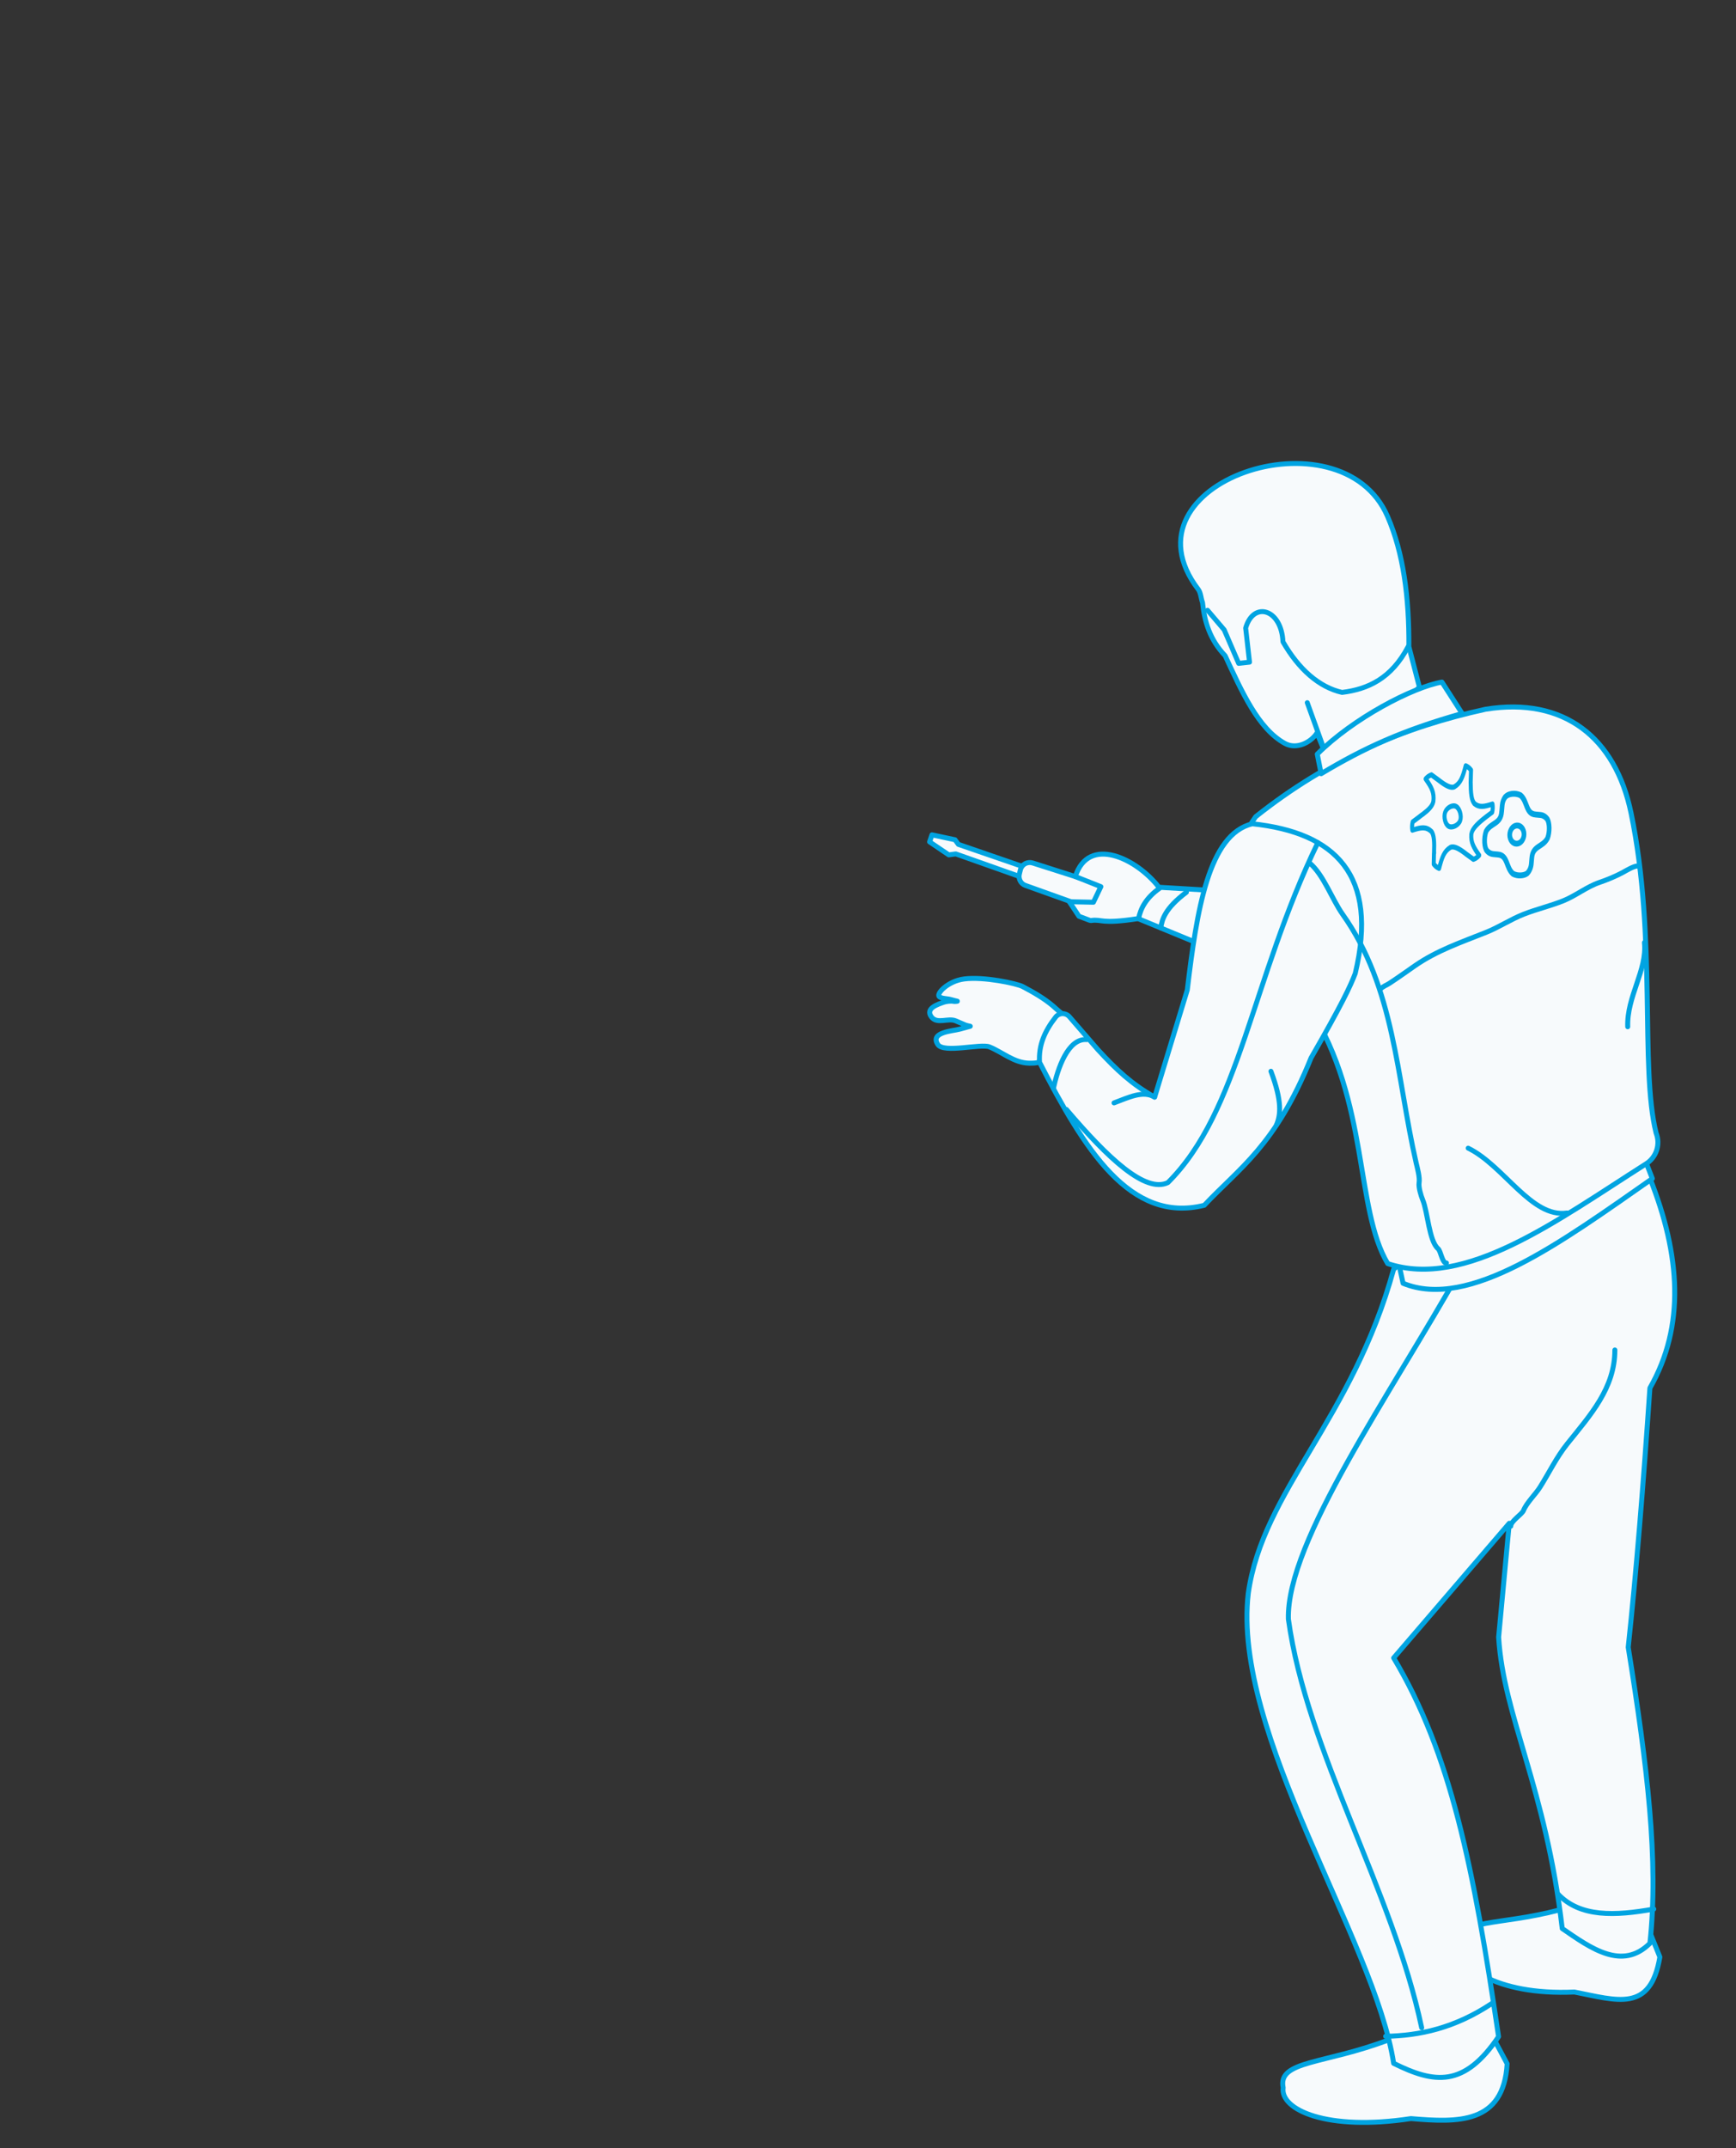<?xml version="1.0" encoding="UTF-8" standalone="no"?> <!-- Created with Keyshape --> <svg xmlns="http://www.w3.org/2000/svg" width="100%" height="100%" viewBox="0 0 351 434" clip-rule="evenodd" fill-rule="evenodd" stroke-linecap="round" stroke-linejoin="round" stroke-miterlimit="1.5" style="white-space: preserve-spaces;"><rect x="0" y="0" width="351" height="434" fill="#333333" stroke="none"/> <style> @keyframes a1_t { 0% { transform: translate(229.304px,180.39px); animation-timing-function: cubic-bezier(0.42,0,1,1); } 20% { transform: translate(246.061px,202.695px); } 51.428% { transform: translate(246.061px,202.695px); animation-timing-function: cubic-bezier(0,0,0.58,1); } 74.286% { transform: translate(229.105px,179.72px); } 100% { transform: translate(229.105px,179.72px); } } @keyframes a0_t { 0% { transform: rotate(-16.817deg) skewX(0deg) scale(1.371,1.089) translate(-761.543px,-776.03px); } 20% { transform: rotate(-4.82deg) skewX(0deg) scale(1.371,1.089) translate(-761.543px,-776.03px); } 51.428% { transform: rotate(-4.82deg) skewX(0deg) scale(1.371,1.089) translate(-761.543px,-776.03px); } 74.286% { transform: rotate(-16.82deg) skewX(0deg) scale(1.371,1.089) translate(-761.543px,-776.03px); } 100% { transform: rotate(-16.82deg) skewX(0deg) scale(1.371,1.089) translate(-761.543px,-776.03px); } } </style> <g transform="translate(175.097,216.908) translate(-3313.47,-7486.06)"> <g id="Монтажная-область32" transform="translate(3313.47,7486.06) scale(0.58,0.921) translate(-727.672,-775.491)"> <rect width="604.034" height="471.093" fill="none" transform="translate(727.672,775.491) translate(-302.017,-235.546)"></rect> <g transform="translate(916.331,842.484) scale(2.039,1.284) translate(-3785.09,-7570.85)"> <path d="M3782.47,7563.62C3783.19,7565.57,3783.16,7567.73,3783.61,7569.76C3784.08,7571.85,3785.29,7573.9,3785.45,7575.99C3785.53,7577.01,3787.71,7577.78,3787.71,7578.08" fill="none" stroke="rgb(0,164,225)" stroke-width="0.85px" transform="translate(3785.09,7570.85) translate(-3785.09,-7570.85)"></path> </g> <g transform="translate(910.381,906.823) scale(2.039,1.284) translate(-3782.17,-7620.97)"> <path d="M3782.59,7619.05C3781.24,7620.4,3781.93,7621.45,3781.93,7622.89" fill="none" stroke="rgb(0,164,225)" stroke-width="0.85px" transform="translate(3782.17,7620.97) translate(-3782.17,-7620.97)"></path> </g> </g> </g> <g style="animation: 3.5s linear infinite both a1_t;"> <g transform="translate(229.304,180.39) rotate(-16.817) skewX(0) scale(1.371,1.089) translate(-761.543,-776.03)" style="animation: 3.5s linear infinite both a0_t;"> <g transform="translate(741.173,761.255) rotate(20.841) skewX(7.348) scale(0.883,1.06) translate(-3760.03,-7394.83)"> <path d="M3756.08,7394.37L3754.88,7394.53L3751.6,7392.31L3752.01,7391.11L3755.95,7391.95L3756.53,7392.74L3768.45,7396.84L3767.87,7398.54L3756.08,7394.37Z" fill="rgb(247,250,252)" stroke="rgb(0,164,225)" stroke-width="0.85px" transform="translate(3760.03,7394.83) translate(-3760.03,-7394.83)"></path> </g> <g transform="translate(751.998,771.295) scale(0.862,1.086) translate(-4432.66,-7268.21)"> <path d="M4434.83,7272.29C4434.83,7272.29,4428.9,7267.9,4426.3,7265.98C4425.62,7265.48,4425.44,7264.55,4425.87,7263.82C4425.99,7263.61,4426.12,7263.39,4426.25,7263.18C4426.48,7262.79,4426.87,7262.51,4427.31,7262.41C4427.75,7262.32,4428.22,7262.41,4428.59,7262.66C4431.88,7264.93,4439.68,7270.28,4439.68,7270.28L4439.48,7274.05L4434.83,7272.29Z" fill="rgb(247,250,252)" stroke="rgb(0,164,225)" stroke-width="0.85px" transform="translate(4432.66,7268.21) translate(-4432.66,-7268.21)"></path> </g> <g transform="translate(770.129,782.208) scale(0.862,1.086) translate(-1390.64,-473.782)"> <path d="M1399.24,473.644L1385.02,468.404C1382.76,462.544,1376.06,456.418,1371.86,462.517L1375.54,465.437L1373.55,467.613L1369.63,466.341L1370.49,469.191C1370.49,469.191,1371.72,470.134,1372.04,470.38C1372.11,470.433,1372.19,470.47,1372.27,470.488C1374.24,470.797,1373.51,471.569,1380.06,472.504L1398.54,487.573L1412.43,498.619L1409,477.599L1399.24,473.644Z" fill="rgb(247,250,252)" stroke="rgb(0,164,226)" stroke-width="0.85px" transform="translate(1390.63,473.782) translate(-1390.63,-473.782)"></path> </g> <g transform="translate(763.179,778.732) scale(0.862,1.086) translate(-4441.87,-7272.28)"> <path d="M4439.42,7274.24C4440.28,7272.62,4441.72,7271.19,4444.32,7270.32" fill="none" stroke="rgb(0,164,225)" stroke-width="0.85px" transform="translate(4441.87,7272.28) translate(-4441.87,-7272.28)"></path> </g> <g transform="translate(766.387,781.202) scale(0.862,1.086) translate(-4445.59,-7274.56)"> <path d="M4442.61,7276.83C4443.23,7275.54,4444.22,7273.88,4448.57,7272.28" fill="none" stroke="rgb(0,164,225)" stroke-width="0.85px" transform="translate(4445.59,7274.56) translate(-4445.59,-7274.56)"></path> </g> </g> </g> <g transform="translate(263.289,261.233) scale(1.371,1.089) translate(-581.679,-829.661)"> <g transform="translate(595.848,976.818) rotate(-27.665) skewX(-9.379) scale(-1.165,1.351) translate(-12115.4,-6134.53)"> <path d="M12101.4,6133.22L12101,6137.32C12104.5,6144.51,12110,6141.97,12115.5,6139.11C12126.4,6136.41,12131,6131.39,12129.5,6128.88C12128.8,6125.27,12123.3,6128.14,12114.2,6128.41L12101.4,6133.22" fill="rgb(247,250,252)" stroke="rgb(0,164,225)" stroke-width="0.65px" transform="translate(12115.4,6134.53) translate(-12115.4,-6134.53)"></path> </g> <g transform="translate(619.982,953.327) rotate(-20.344) skewX(-7.189) scale(-1.066,1.283) translate(-12114.4,-6133.75)"> <path d="M12101.4,6133.22L12101,6137.32C12104.5,6144.51,12108.5,6141.51,12114,6138.65C12125,6135.95,12129.1,6130.11,12127.6,6127.6C12126.9,6123.99,12121.8,6126.65,12112.8,6126.92L12101.4,6133.22" fill="rgb(247,250,252)" stroke="rgb(0,164,225)" stroke-width="0.7px" transform="translate(12114.4,6133.75) translate(-12114.4,-6133.75)"></path> </g> <g transform="translate(531.756,772.943) rotate(-5.679) skewX(-2.092) scale(0.864,1.084) translate(-4150.67,-7257.28)"> <path d="M4148.28,7256.8C4148.98,7256.62,4150.66,7256.82,4151.32,7257.07C4151.48,7257.14,4151.99,7257.22,4152.11,7257.33C4152.25,7257.48,4152.92,7257.83,4153.07,7257.83" fill="none" stroke="rgb(0,164,225)" stroke-width="0.85px" transform="translate(4150.67,7257.28) translate(-4150.67,-7257.28)"></path> </g> <g transform="translate(605.072,890.163) scale(0.862,1.086) translate(-4233.18,-7374.91)"> <path d="M4221.69,7315.14C4214.64,7340.77,4199.29,7352.97,4196.82,7370.49C4193.99,7394.51,4218.47,7429.74,4221.69,7450.8C4228.67,7454.26,4233.73,7454.97,4239.64,7446.24C4235.37,7417.29,4231.45,7397.82,4221.69,7381.54L4241.47,7358.54L4239.65,7377.99C4240.47,7391.56,4247.71,7403.62,4250.53,7427.77C4255.46,7431.17,4260.79,7435,4265.53,7430.3C4267.07,7416.27,4265.09,7400.05,4261.82,7379.72C4263.19,7366.93,4264.41,7351.91,4265.53,7335.44C4271.62,7324.82,4270.74,7312.68,4265.53,7299.58L4244.44,7296.62L4221.69,7315.14Z" fill="rgb(247,250,252)" stroke="rgb(0,164,225)" stroke-width="0.85px" transform="translate(4233.18,7374.91) translate(-4233.18,-7374.91)"></path> </g> <g transform="translate(581.421,704.164) rotate(-10.557) skewX(-3.857) scale(1.013,1.261) translate(-1399.21,-449.8)"> <path d="M1414.94,462.569L1414.28,456.471C1415.38,449.328,1415.49,442.807,1413.98,437.195C1409.52,420.549,1375.49,426.472,1384.97,443.656C1385.29,444.234,1385.17,444.985,1385.32,445.675C1385.19,448.453,1385.58,451.2,1387.46,453.856C1389.11,459.437,1390.7,465.129,1394.24,467.818C1395.83,469.025,1398.08,468.178,1399.1,467.005L1400.44,472.277L1414.94,462.569Z" fill="rgb(247,250,252)" stroke="rgb(0,164,226)" stroke-width="0.72px" transform="translate(1399.21,449.8) translate(-1399.21,-449.8)"></path> </g> <g transform="translate(592.359,895.61) scale(0.862,1.086) translate(-4218.44,-7379.93)"> <path d="M4233.19,7315.14C4221.24,7336.44,4203.31,7361.65,4203.69,7374.92C4206.8,7397.5,4221.52,7421.27,4226.49,7444.72" fill="none" stroke="rgb(0,164,225)" stroke-width="0.85px" transform="translate(4218.44,7379.93) translate(-4218.44,-7379.93)"></path> </g> <g transform="translate(614.544,815.345) rotate(-5.679) skewX(-2.092) scale(0.864,1.084) translate(-4243.33,-7303.76)"> <path d="M4221.13,7309.95L4221.63,7313.61C4232.51,7319.11,4249.16,7308.73,4265.53,7299.13L4263.49,7292.39L4236.39,7293.75L4227.6,7302.2L4221.13,7309.95Z" fill="rgb(247,250,252)" stroke="rgb(0,164,225)" stroke-width="0.85px" transform="translate(4243.33,7303.76) translate(-4243.33,-7303.76)"></path> </g> <g transform="translate(603.446,773.357) rotate(-5.679) skewX(-2.092) scale(0.864,1.084) translate(-4233.54,-7264.21)"> <path d="M4202.78,7232.16C4216,7223.26,4229.2,7218.93,4243.39,7216.96C4257.01,7215.85,4265.16,7223.59,4266.81,7236.57C4269.56,7258.27,4264.87,7280.02,4266.78,7291.43C4267.4,7293.43,4266.5,7295.58,4264.64,7296.55C4248.61,7305.03,4232.09,7315.5,4219.27,7310.05C4214.42,7300.22,4218.29,7282.25,4209.45,7265.57C4200.78,7252.55,4195.58,7240.55,4202.78,7232.16Z" fill="rgb(247,250,252)" stroke="rgb(0,164,225)" stroke-width="0.85px" transform="translate(4233.54,7264.21) translate(-4233.54,-7264.21)"></path> </g> <g transform="translate(630.936,772.453) scale(0.862,1.086) translate(-1445.51,-516.98)"> <path d="M1446.92,509.786C1447.41,514.533,1443.89,518.992,1444.06,524.173" fill="none" stroke="rgb(0,164,226)" stroke-width="0.85px" transform="translate(1445.51,516.98) translate(-1445.51,-516.98)"></path> </g> <g transform="translate(613.451,808.837) scale(1.474,1.856) translate(-1414,-522.155)"> <path d="M1409.05,518.896C1412.65,520.657,1415.39,525.91,1418.94,525.376" fill="none" stroke="rgb(0,164,226)" stroke-width="0.49px" transform="translate(1413.99,522.155) translate(-1413.99,-522.155)"></path> </g> <g transform="translate(594.577,724.802) rotate(-0.7) skewX(-0.259) scale(0.862,1.086) translate(-4222.67,-7219.19)"> <path d="M4210.24,7223.57C4216.44,7217.5,4226.71,7212.28,4231.69,7211.47L4235.1,7216.87C4224.72,7219.68,4218.2,7222.64,4210.87,7226.92L4210.24,7223.57Z" fill="rgb(247,250,252)" stroke="rgb(0,164,225)" stroke-width="0.85px" transform="translate(4222.67,7219.19) translate(-4222.67,-7219.19)"></path> </g> <g transform="translate(583.569,724.143) rotate(-10.557) skewX(-3.857) scale(1.013,1.261) translate(-1399.01,-465.694)"> <path d="M1398.35,462.408L1399.68,468.98" fill="none" stroke="rgb(0,164,226)" stroke-width="0.72px" transform="translate(1399.01,465.694) translate(-1399.01,-465.694)"></path> </g> <g transform="translate(582.894,709.642) rotate(-10.557) skewX(-3.857) scale(1.013,1.261) translate(-1400.02,-454.286)"> <path d="M1385.88,446.902L1387.87,450.086L1389.25,455.251L1390.85,455.306L1391.02,450.285C1392.75,446.501,1396.62,448.309,1396.13,453.078C1397.83,457.402,1400.4,460.419,1403.61,461.665C1407.42,461.76,1411.05,460.724,1414.17,456.457" fill="none" stroke="rgb(0,164,226)" stroke-width="0.72px" transform="translate(1400.02,454.286) translate(-1400.02,-454.286)"></path> </g> <g transform="translate(603.833,741.368) rotate(36.257) skewX(19.356) scale(0.172,0.223) translate(-333.795,-110.178)"> <path d="M328.296,70.639L328.263,70.585C330.05,70.395,331.975,70.456,334.373,71.379L337.654,78.688L337.643,78.688C337.855,79.139,338.059,79.594,338.254,80.051L338.277,80.005C341.491,86.456,344.795,91.659,348.421,92.443L348.312,92.54C354.099,93.366,357.95,90.842,364.277,85.772C364.344,85.86,364.407,85.948,364.467,86.037C365.472,87.412,366.332,89.039,366.757,91.419L363.048,96.782C362.489,97.732,361.867,98.665,361.221,99.558C357.451,105.449,354.813,110.776,355.96,114.214L355.891,114.192C358.104,119.947,362.171,122.166,369.715,125.352L369.784,125.349L369.772,125.376L369.784,125.381C369.679,125.65,369.558,125.905,369.422,126.143C368.741,127.532,367.778,128.92,366.122,130.304L358.141,129.623L358.15,129.603L358.14,129.602C357.537,129.55,356.935,129.482,356.341,129.401C349.963,128.746,344.597,128.867,342.175,131.245C337.913,136.3,338.09,141.081,339.303,149.806C338.92,149.859,338.546,149.871,338.179,149.846C336.701,149.911,335.089,149.739,333.17,149.023L329.816,141.748L329.965,141.74C329.829,141.453,329.697,141.164,329.568,140.875L329.511,140.977C326.73,134.476,323.793,129.17,320.308,128.033C313.933,126.744,310.009,129.258,303.314,134.622C303.304,134.609,303.294,134.596,303.285,134.583L303.277,134.597C302.193,133.164,301.253,131.483,300.807,128.952L304.708,123.336C305.458,122.093,306.309,120.884,307.177,119.758C310.594,114.807,312.851,110.353,312.006,107.228L312.071,107.253C309.947,100.687,305.84,98.403,297.807,95.014L297.814,94.996L297.807,94.996C298.516,93.345,299.513,91.697,301.492,90.058L309.471,90.777L309.462,90.793L309.479,90.795L309.471,90.781L310.651,90.917C317.249,91.637,322.851,91.594,325.379,89.194C329.672,84.132,329.506,79.357,328.296,70.639ZM333.574,101.608C337.327,101.608,341.723,105.889,341.723,109.642C341.723,113.395,337.341,117.795,333.588,117.795C329.835,117.795,325.867,113.422,325.867,109.669C325.867,105.916,329.821,101.608,333.574,101.608Z" fill="none" stroke="rgb(0,164,226)" stroke-width="3.83px" transform="translate(333.796,110.178) translate(-333.796,-110.178)"></path> </g> <g transform="translate(613.339,744.616) rotate(-21.16) skewX(-13.767) scale(0.163,0.236) translate(-398.933,-110.195)"> <path d="M393.851,79.995L393.883,80.105C396.583,78.127,403.796,78.968,408.269,82.222C413.892,88.169,410.133,97.068,419.377,99.728L419.356,99.743L423.618,101.113C426.184,101.937,428.245,103.704,429.477,105.951C430.857,109.135,429.844,115.654,426.761,119.726C420.813,125.52,411.81,121.645,409.132,130.953L409.126,130.945L407.857,134.895C406.995,137.576,405.105,139.706,402.713,140.915C399.412,142.014,393.353,140.975,389.467,138.072C383.78,132.125,387.583,123.186,378.315,120.519L378.335,120.504L374.074,119.134C371.885,118.431,370.064,117.042,368.811,115.254L368.843,115.245C366.876,112.558,367.697,105.405,370.91,100.928C376.857,95.407,385.692,99.095,388.34,89.89L388.366,89.924L389.835,85.352C390.556,83.108,391.998,81.25,393.851,79.995ZM398.933,103.395C402.686,103.395,405.733,106.442,405.733,110.195C405.733,113.948,402.686,116.994,398.933,116.994C395.18,116.994,392.133,113.948,392.133,110.195C392.133,106.442,395.18,103.395,398.933,103.395Z" fill="none" stroke="rgb(0,164,226)" stroke-width="4.42px" transform="translate(398.933,110.195) translate(-398.933,-110.195)"></path> </g> <g transform="translate(536.756,779.22) rotate(-5.679) skewX(-2.092) scale(0.864,1.084) translate(-4156,-7263.5)"> <path d="M4162.63,7270.82C4162.51,7271.03,4162.45,7271.24,4160.82,7271.09C4158.24,7270.84,4156.44,7268.87,4154.26,7267.78C4152.84,7267.07,4146.39,7268.3,4145.5,7266.68C4144.28,7264.45,4148.23,7264.59,4149.38,7264.37C4150.01,7264.25,4151.27,7264.01,4151.27,7264.01C4151.27,7264.01,4150.73,7263.86,4150.48,7263.74C4149.93,7263.47,4149.37,7263.15,4148.84,7262.88C4147.6,7262.26,4145.67,7263.24,4144.8,7261.93C4143.74,7260.34,4146.11,7259.82,4147.12,7259.55C4147.49,7259.45,4148.36,7259.41,4148.74,7259.54C4148.95,7259.61,4149.41,7259.57,4149.41,7259.57C4149.41,7259.57,4148.65,7259.33,4148.28,7259.18C4147.75,7258.98,4146.78,7258.94,4146.39,7258.56C4145.86,7258.02,4148.06,7256,4150.88,7255.87C4154.22,7255.7,4159.76,7257.34,4160.73,7257.95C4162.5,7259.07,4164.2,7260.22,4165.65,7261.66C4165.98,7262,4167.17,7263.32,4167.47,7263.32L4162.63,7270.82Z" fill="rgb(247,250,252)" stroke="rgb(0,164,225)" stroke-width="0.85px" transform="translate(4156,7263.5) translate(-4156,-7263.5)"></path> </g> <g transform="translate(566.996,778.501) rotate(-5.679) skewX(-2.092) scale(1.155,1.45) translate(-1386.1,-508.361)"> <path d="M1379.18,518.05L1384.42,504.728C1386.44,494.626,1388.7,485.138,1394.38,484.229C1404.88,486.191,1410,491.999,1406,504.324C1405.27,505.856,1403.99,508.127,1399.52,514.624C1394.12,525.468,1389.18,527.984,1384.42,532.32C1374.78,533.937,1369.66,523.952,1364.85,512.45C1364.88,510.31,1365.8,508.555,1367.36,506.859C1367.59,506.609,1367.92,506.475,1368.26,506.493C1368.59,506.511,1368.91,506.679,1369.11,506.952C1370.3,508.555,1372.41,511.424,1372.41,511.424C1374.63,514.251,1376.37,516.144,1379.18,518.05" fill="rgb(247,250,252)" stroke="rgb(0,164,226)" stroke-width="0.63px" transform="translate(1386.1,508.361) translate(-1386.1,-508.361)"></path> </g> <g transform="translate(565.925,778.468) rotate(-5.679) skewX(-2.092) scale(1.155,1.45) translate(-1385.18,-508.265)"> <path d="M1402.55,487.294C1392.68,504.138,1389.91,520.681,1380.01,529.066C1377.03,530.213,1372.64,525.394,1367.81,518.735" fill="none" stroke="rgb(0,164,226)" stroke-width="0.63px" transform="translate(1385.18,508.265) translate(-1385.18,-508.265)"></path> </g> <g transform="translate(556.901,793.506) rotate(-5.679) skewX(-2.092) scale(1.155,1.45) translate(-1376.57,-517.969)"> <path d="M1373.95,518.374C1375.85,517.839,1377.78,517.037,1379.18,518.05" fill="none" stroke="rgb(0,164,226)" stroke-width="0.63px" transform="translate(1376.57,517.969) translate(-1376.57,-517.969)"></path> </g> <g transform="translate(547.445,787.162) rotate(-5.679) skewX(-2.092) scale(1.155,1.45) translate(-1368.73,-512.97)"> <path d="M1371.11,510.041C1368.71,509.658,1367.11,513.435,1366.36,515.926" fill="none" stroke="rgb(0,164,226)" stroke-width="0.63px" transform="translate(1368.73,512.97) translate(-1368.73,-512.97)"></path> </g> <g transform="translate(577.818,793.475) rotate(-5.679) skewX(-2.092) scale(1.155,1.45) translate(-1394.65,-519.375)"> <path d="M1394.27,515.926C1395.42,519.919,1395.07,521.6,1394.43,522.824" fill="none" stroke="rgb(0,164,226)" stroke-width="0.63px" transform="translate(1394.65,519.375) translate(-1394.65,-519.375)"></path> </g> <g transform="translate(592.877,787.005) rotate(-5.679) skewX(-2.092) scale(0.864,1.084) translate(-4220.33,-7275.77)"> <path d="M4211.37,7240.8C4213.58,7243.01,4214.66,7247.23,4216.27,7249.94C4224.19,7263.18,4223.28,7278.45,4225.47,7293.28C4225.61,7294.2,4225.93,7295.82,4225.7,7296.73C4225.53,7297.43,4225.85,7298.95,4226.09,7299.67C4226.79,7301.78,4226.61,7306.74,4228.05,7308.19C4228.51,7308.65,4228.55,7310.74,4229.29,7310.74" fill="none" stroke="rgb(0,164,225)" stroke-width="0.85px" transform="translate(4220.33,7275.77) translate(-4220.33,-7275.77)"></path> </g> <g transform="translate(612.152,761.876) rotate(-5.679) skewX(-2.092) scale(0.864,1.084) translate(-4244.44,-7254.46)"> <path d="M4221.69,7263.23C4222.14,7262.78,4222.84,7262.62,4223.39,7262.31C4224.9,7261.48,4226.41,7260.57,4227.9,7259.7C4231.88,7257.38,4236.14,7256.31,4240.53,7254.95C4242.8,7254.24,4244.88,7253.07,4247.15,7252.38C4249.46,7251.68,4251.83,7251.33,4254.12,7250.61C4256.28,7249.93,4258.34,7248.52,4260.51,7247.98C4261.81,7247.65,4263.35,7247.15,4264.56,7246.62C4265.26,7246.31,4266.46,7245.69,4267.19,7245.69" fill="none" stroke="rgb(0,164,225)" stroke-width="0.85px" transform="translate(4244.44,7254.46) translate(-4244.44,-7254.46)"></path> </g> <g transform="translate(620.118,856.582) scale(0.862,1.086) translate(-4250.64,-7343.99)"> <path d="M4241.73,7359.04C4241.73,7358.16,4243.65,7357.01,4243.9,7356.37C4244.44,7355.03,4245.95,7353.62,4246.75,7352.35C4248.32,7349.85,4249.55,7347.27,4251.42,7344.94C4255.33,7340.06,4259.54,7335.48,4259.54,7328.94" fill="none" stroke="rgb(0,164,225)" stroke-width="0.85px" transform="translate(4250.64,7343.99) translate(-4250.64,-7343.99)"></path> </g> <g transform="translate(601.828,964.516) scale(0.862,1.086) translate(-4229.42,-7443.39)"> <path d="M4220.32,7446.2C4226.13,7446.08,4232.11,7444.83,4238.52,7440.57" fill="none" stroke="rgb(0,164,225)" stroke-width="0.85px" transform="translate(4229.42,7443.39) translate(-4229.42,-7443.39)"></path> </g> <g transform="translate(626.451,942.958) scale(0.862,1.086) translate(-4257.98,-7423.53)"> <path d="M4249.77,7421.85C4253.57,7425.9,4259.58,7425.63,4266.19,7424.45" fill="none" stroke="rgb(0,164,225)" stroke-width="0.85px" transform="translate(4257.98,7423.53) translate(-4257.98,-7423.53)"></path> </g> </g> </svg> 